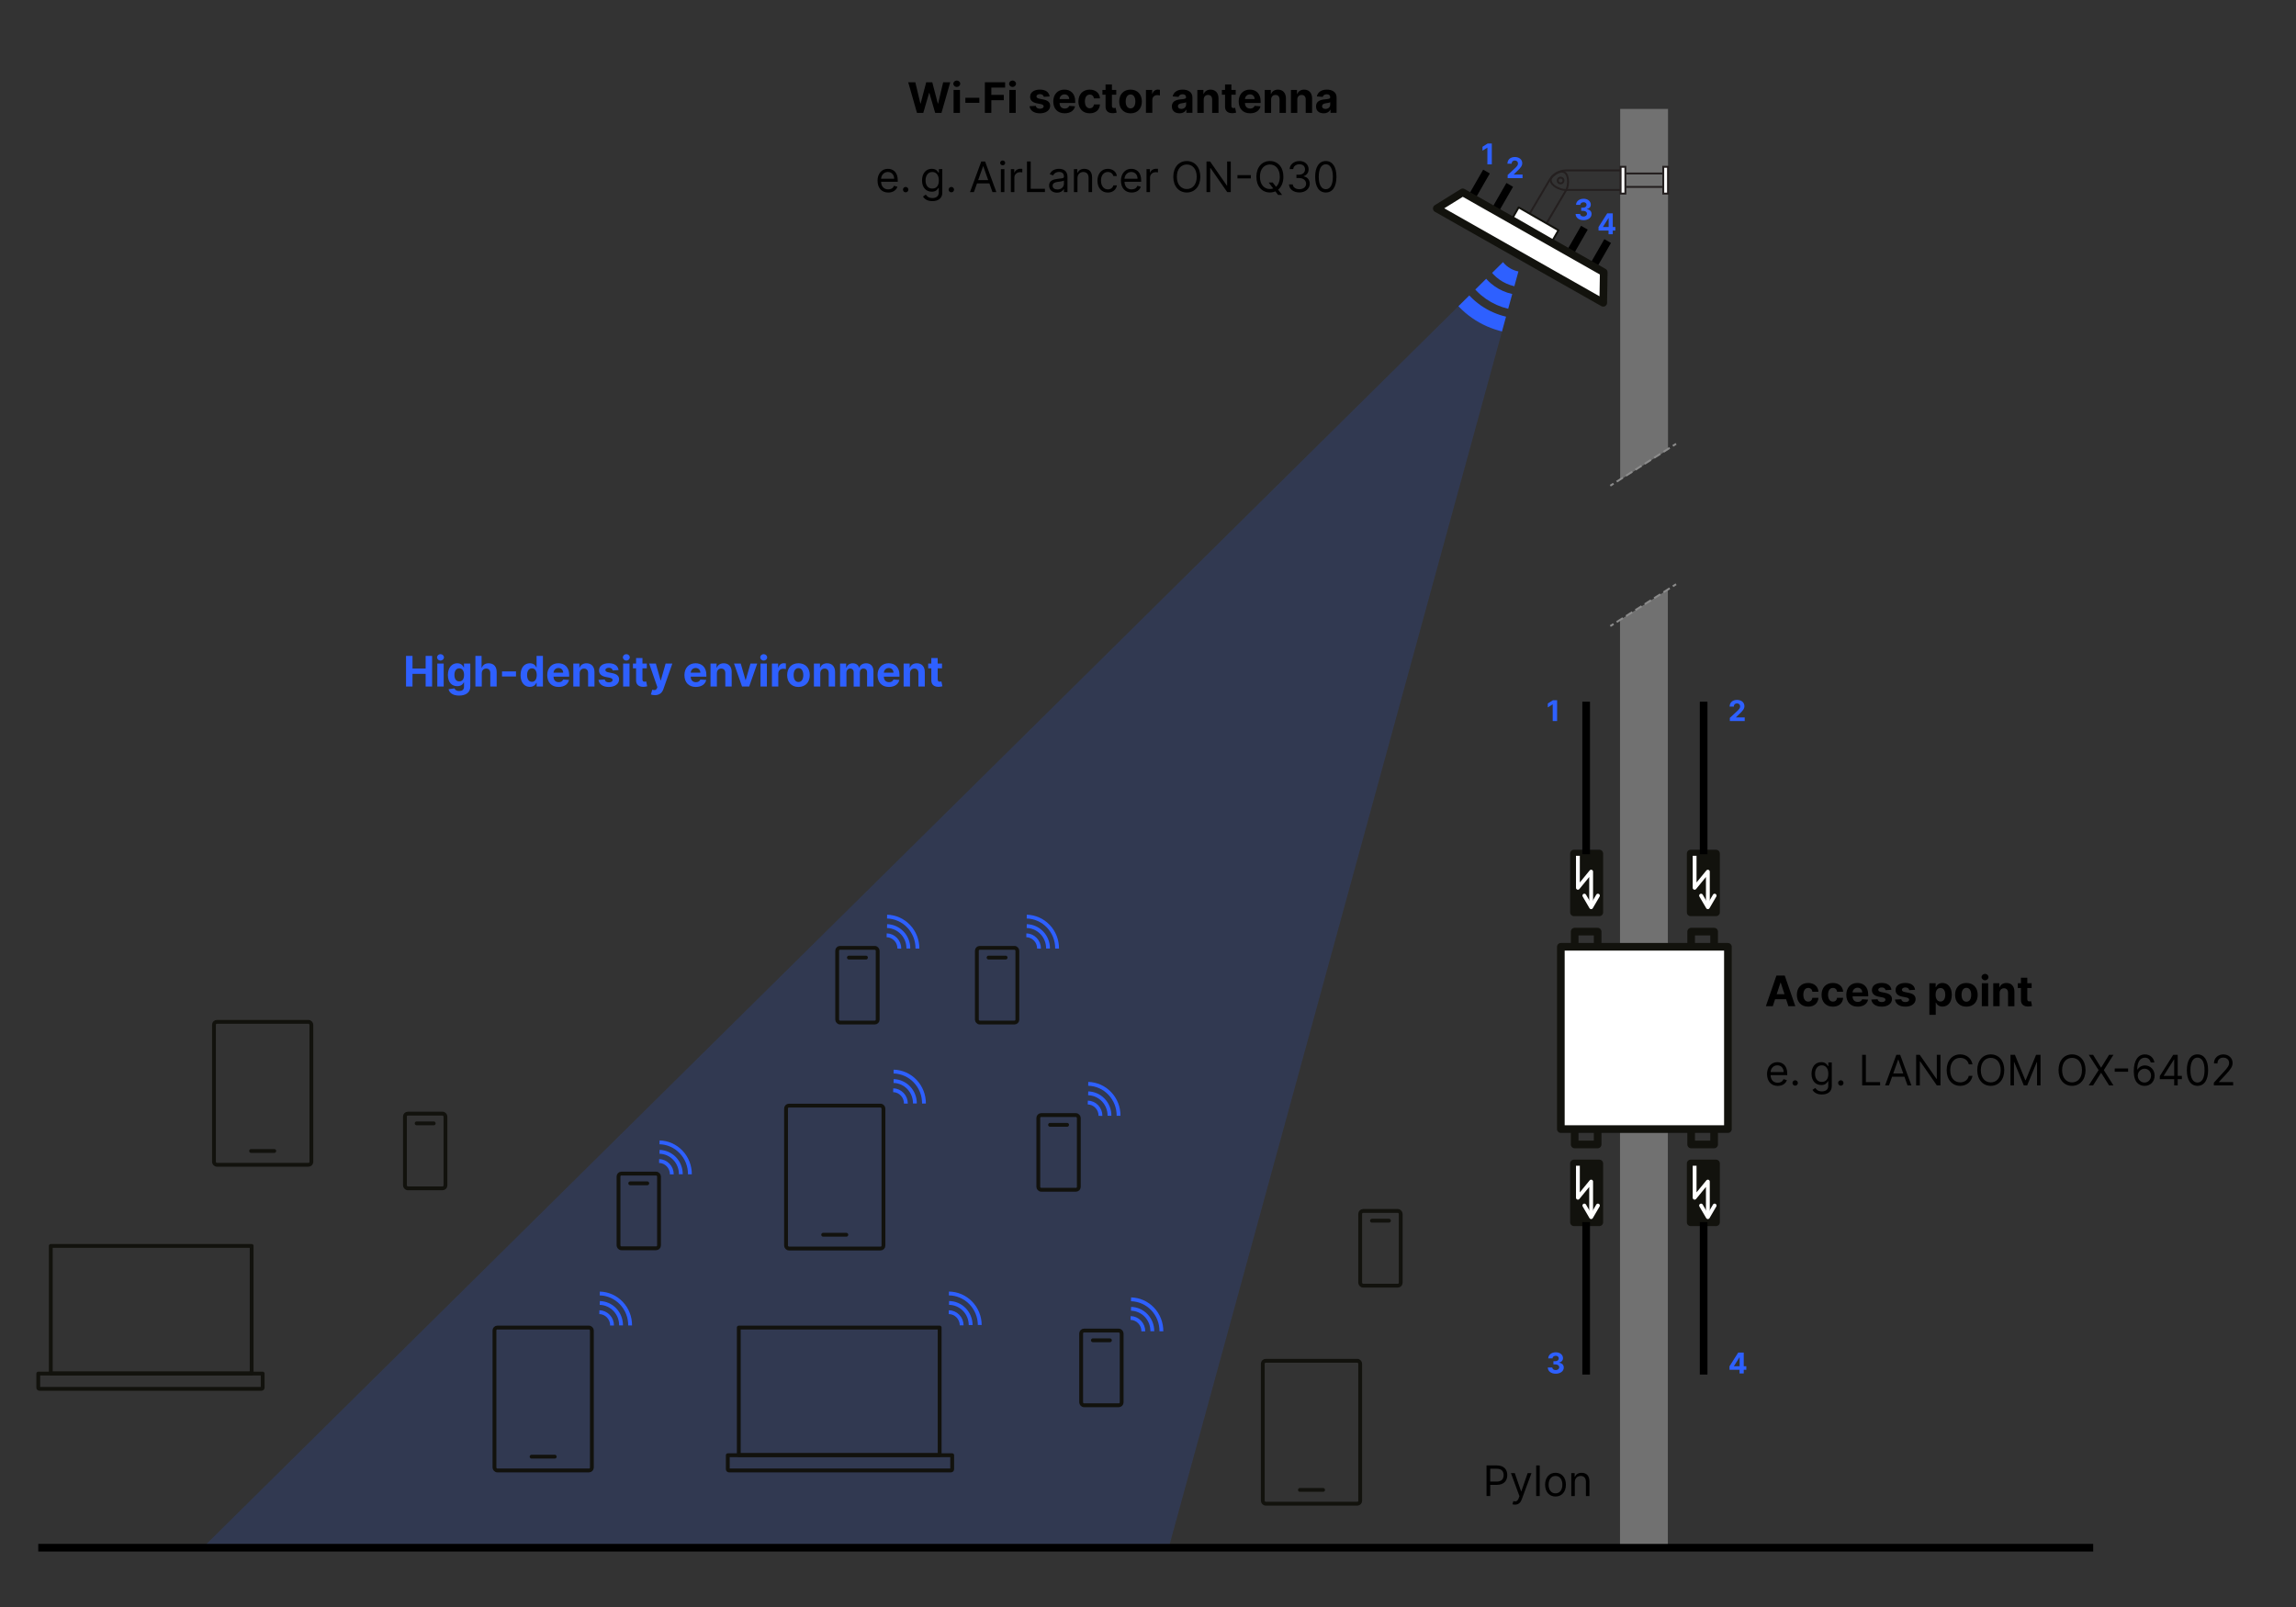 <?xml version="1.0" encoding="UTF-8"?>
<svg xmlns="http://www.w3.org/2000/svg" xmlns:xlink="http://www.w3.org/1999/xlink" width="1200" height="840" viewBox="0 0 1200 840">
  <rect x="0" y="0" width="1200" height="840" fill="#333333" stroke="none"/>
  <defs>
    <style>
      .cls-1 {
        fill: rgba(46, 96, 255, .15);
      }

      .cls-1, .cls-2, .cls-3, .cls-4, .cls-5, .cls-6 {
        stroke-width: 0px;
      }

      .cls-7, .cls-3, .cls-8, .cls-9, .cls-10, .cls-11, .cls-12, .cls-13, .cls-14, .cls-15, .cls-16, .cls-17, .cls-18 {
        fill: none;
      }

      .cls-7, .cls-8, .cls-10, .cls-11, .cls-13, .cls-19, .cls-16, .cls-17, .cls-18, .cls-20 {
        stroke-miterlimit: 10;
      }

      .cls-7, .cls-16 {
        stroke: #8c8c8c;
      }

      .cls-2 {
        fill: #b1b1b1;
        opacity: .5;
      }

      .cls-21 {
        clip-path: url(#clippath);
      }

      .cls-8, .cls-9, .cls-11, .cls-14, .cls-15, .cls-17 {
        stroke-width: 2px;
      }

      .cls-8, .cls-11, .cls-15 {
        stroke: #12120d;
      }

      .cls-9, .cls-12, .cls-22, .cls-23, .cls-14, .cls-15, .cls-24 {
        stroke-linejoin: round;
      }

      .cls-9, .cls-14 {
        stroke: #fff;
      }

      .cls-10, .cls-12, .cls-22, .cls-23, .cls-19 {
        stroke-width: 4px;
      }

      .cls-10, .cls-19 {
        stroke: #000;
      }

      .cls-11, .cls-12, .cls-22, .cls-14, .cls-15, .cls-24 {
        stroke-linecap: round;
      }

      .cls-4 {
        fill: #2e60ff;
      }

      .cls-5 {
        fill: #000;
      }

      .cls-12, .cls-22, .cls-23, .cls-24 {
        stroke: #12120d;
      }

      .cls-13, .cls-20 {
        stroke: #241f1f;
      }

      .cls-22, .cls-20, .cls-24 {
        fill: #fff;
      }

      .cls-6 {
        fill: #2e60ff;
      }

      .cls-23 {
        fill: #12120d;
      }

      .cls-19 {
        fill: #f0f0f0;
      }

      .cls-16 {
        stroke-dasharray: 0 0 3.87 1.93;
      }

      .cls-17, .cls-18 {
        stroke: #2e60ff;
      }

      .cls-18 {
        stroke-width: 8px;
      }
    </style>
    <clipPath id="clippath">
      <path class="cls-3" d="M784.14,176.42l10.96-40-5.7-3.22-29.36,29.03c6.33,3.71,18.72,11.02,24.1,14.19Z"></path>
    </clipPath>
  </defs>
  <g id="High_Density" data-name="High Density">
    <line class="cls-19" x1="20" y1="809" x2="1094" y2="809"></line>
    <polygon class="cls-1" points="107.98 807 762.6 159.71 785.2 172.56 611.38 807 107.98 807"></polygon>
    <g class="cls-21">
      <g>
        <path class="cls-18" d="M790.55,170.21c-10.99-1.43-21.04-7.03-27.86-15.77"></path>
        <path class="cls-18" d="M792.16,158.05c-7.71-1-14.76-4.93-19.55-11.06"></path>
        <path class="cls-18" d="M793.98,146c-4.59-.6-8.79-2.94-11.64-6.59"></path>
      </g>
    </g>
    <polygon class="cls-2" points="846.7 324.06 871.7 308.2 871.7 807 846.7 807 846.7 324.06"></polygon>
    <polygon class="cls-2" points="871.79 235 846.79 250.86 846.79 56.92 871.79 56.92 871.79 235"></polygon>
    <g>
      <line class="cls-7" x1="841.62" y1="253.88" x2="843.31" y2="252.81"></line>
      <line class="cls-16" x1="844.94" y1="251.77" x2="873.5" y2="233.59"></line>
      <line class="cls-7" x1="874.31" y1="233.07" x2="876" y2="232"></line>
    </g>
    <g>
      <line class="cls-7" x1="841.62" y1="327.26" x2="843.31" y2="326.19"></line>
      <line class="cls-16" x1="844.94" y1="325.15" x2="873.5" y2="306.98"></line>
      <line class="cls-7" x1="874.31" y1="306.46" x2="876" y2="305.38"></line>
    </g>
  </g>
  <g id="Icons">
    <g>
      <g>
        <g>
          <g>
            <polyline class="cls-12" points="835 590.22 835 598.22 823 598.22 823 590.22"></polyline>
            <polyline class="cls-12" points="895.88 590.22 895.88 598.22 883.88 598.22 883.88 590.22"></polyline>
          </g>
          <g>
            <polyline class="cls-12" points="835 494.97 835 486.97 823 486.97 823 494.97"></polyline>
            <polyline class="cls-12" points="895.88 494.97 895.88 486.97 883.88 486.97 883.88 494.97"></polyline>
          </g>
          <rect class="cls-22" x="811.8" y="498.89" width="95.28" height="87.32" transform="translate(316.88 1401.99) rotate(-90)"></rect>
        </g>
        <g>
          <rect class="cls-23" x="822.63" y="446.16" width="13.25" height="30.73"></rect>
          <g>
            <polyline class="cls-9" points="824.69 447.33 824.69 464.07 831.61 455.62 831.61 474.14"></polyline>
            <polyline class="cls-14" points="828.06 468.15 831.61 474.22 835.15 468.15"></polyline>
          </g>
        </g>
        <g>
          <rect class="cls-23" x="883.63" y="446.16" width="13.25" height="30.73"></rect>
          <g>
            <polyline class="cls-9" points="885.69 447.33 885.69 464.07 892.61 455.62 892.61 474.14"></polyline>
            <polyline class="cls-14" points="889.06 468.15 892.61 474.22 896.15 468.15"></polyline>
          </g>
        </g>
        <g>
          <rect class="cls-23" x="822.63" y="608.16" width="13.25" height="30.73"></rect>
          <g>
            <polyline class="cls-9" points="824.69 609.33 824.69 626.07 831.61 617.62 831.61 636.14"></polyline>
            <polyline class="cls-14" points="828.06 630.15 831.61 636.22 835.15 630.15"></polyline>
          </g>
        </g>
        <g>
          <rect class="cls-23" x="883.63" y="608.16" width="13.25" height="30.73"></rect>
          <g>
            <polyline class="cls-9" points="885.69 609.33 885.69 626.07 892.61 617.62 892.61 636.14"></polyline>
            <polyline class="cls-14" points="889.06 630.15 892.61 636.22 896.15 630.15"></polyline>
          </g>
        </g>
      </g>
      <line class="cls-10" x1="890.4" y1="366.79" x2="890.4" y2="446.5"></line>
      <line class="cls-10" x1="829" y1="366.79" x2="829" y2="446.5"></line>
      <line class="cls-10" x1="890.4" y1="638.79" x2="890.4" y2="718.5"></line>
      <line class="cls-10" x1="829" y1="638.79" x2="829" y2="718.5"></line>
      <path class="cls-6" d="M813.83,376.91h-2.31v-8.72h-.06l-2.5,1.57v-2.04l2.7-1.71h2.17v10.91Z"></path>
      <path class="cls-6" d="M903.92,714.18l4.55-7.17h2.89v7.14h1.35v1.85h-1.35v1.92h-2.2v-1.92h-5.24v-1.82ZM909.2,709.52h-.08l-2.87,4.54v.08h2.96v-4.63Z"></path>
      <path class="cls-6" d="M904.09,375.25l3.88-3.59c.99-.95,1.52-1.55,1.52-2.42,0-.96-.71-1.56-1.67-1.56s-1.66.64-1.65,1.68h-2.19c0-2.14,1.57-3.51,3.86-3.51s3.88,1.34,3.88,3.23c0,1.24-.6,2.26-2.84,4.31l-1.59,1.56v.07h4.58v1.89h-7.78v-1.66Z"></path>
      <path class="cls-6" d="M808.98,714.83h2.32c.04.8.8,1.33,1.82,1.33s1.8-.6,1.79-1.46c0-.88-.77-1.5-2-1.5h-1.02v-1.69h1.02c1.05,0,1.78-.58,1.77-1.44,0-.82-.62-1.38-1.55-1.38s-1.7.54-1.73,1.37h-2.21c.03-1.88,1.71-3.2,3.95-3.2s3.76,1.35,3.76,3.07c0,1.22-.84,2.09-2.06,2.31v.08c1.6.2,2.47,1.17,2.46,2.53,0,1.86-1.75,3.21-4.2,3.21s-4.1-1.33-4.14-3.23Z"></path>
    </g>
    <g id="Devices">
      <g>
        <rect class="cls-15" x="26.55" y="651.28" width="104.99" height="66.6" transform="translate(158.08 1369.15) rotate(-180)"></rect>
        <path class="cls-15" d="M20.64,718h116.01c.35,0,.64.29.64.64v7.33H20v-7.33c0-.35.29-.64.64-.64Z" transform="translate(157.29 1443.96) rotate(-180)"></path>
      </g>
      <g>
        <g>
          <path class="cls-17" d="M552.49,495.83c.04-4.36-1.61-8.56-4.59-11.68-2.96-3.12-7.01-4.92-11.27-5.03"></path>
          <path class="cls-17" d="M547.75,495.8c.03-3.06-1.13-6-3.22-8.2-2.08-2.19-4.92-3.45-7.91-3.53"></path>
          <path class="cls-17" d="M543.04,495.86c.02-1.82-.67-3.58-1.92-4.88-1.24-1.3-2.93-2.06-4.71-2.1"></path>
        </g>
        <g>
          <rect class="cls-8" x="510.55" y="495.45" width="21.17" height="39.05" rx="1.51" ry="1.51" transform="translate(1042.27 1029.95) rotate(-180)"></rect>
          <line class="cls-11" x1="525.59" y1="500.54" x2="516.68" y2="500.54"></line>
        </g>
      </g>
      <g>
        <g>
          <path class="cls-17" d="M607,695.88c.04-4.36-1.61-8.56-4.59-11.68-2.96-3.12-7.01-4.92-11.27-5.03"></path>
          <path class="cls-17" d="M602.26,695.85c.03-3.06-1.13-6-3.22-8.2-2.08-2.19-4.92-3.45-7.91-3.53"></path>
          <path class="cls-17" d="M597.55,695.91c.02-1.82-.67-3.58-1.92-4.88-1.24-1.3-2.93-2.06-4.71-2.1"></path>
        </g>
        <g>
          <rect class="cls-8" x="565.06" y="695.5" width="21.17" height="39.05" rx="1.51" ry="1.51" transform="translate(1151.29 1430.05) rotate(-180)"></rect>
          <line class="cls-11" x1="580.1" y1="700.59" x2="571.19" y2="700.59"></line>
        </g>
      </g>
      <g>
        <g>
          <path class="cls-17" d="M584.62,583.24c.04-4.36-1.61-8.56-4.59-11.68-2.96-3.12-7.01-4.92-11.27-5.03"></path>
          <path class="cls-17" d="M579.87,583.22c.03-3.06-1.13-6-3.22-8.2-2.08-2.19-4.92-3.45-7.91-3.53"></path>
          <path class="cls-17" d="M575.16,583.28c.02-1.82-.67-3.58-1.92-4.88-1.24-1.3-2.93-2.06-4.71-2.1"></path>
        </g>
        <g>
          <rect class="cls-8" x="542.68" y="582.87" width="21.17" height="39.05" rx="1.51" ry="1.51" transform="translate(1106.52 1204.78) rotate(-180)"></rect>
          <line class="cls-11" x1="557.72" y1="587.96" x2="548.81" y2="587.96"></line>
        </g>
      </g>
      <g>
        <g>
          <path class="cls-17" d="M482.91,576.83c.04-4.36-1.61-8.56-4.59-11.68-2.96-3.12-7.01-4.92-11.27-5.03"></path>
          <path class="cls-17" d="M478.17,576.8c.03-3.06-1.13-6-3.22-8.2-2.08-2.19-4.92-3.45-7.91-3.53"></path>
          <path class="cls-17" d="M473.46,576.86c.02-1.82-.67-3.58-1.92-4.88-1.24-1.3-2.93-2.06-4.71-2.1"></path>
        </g>
        <g>
          <rect class="cls-8" x="410.82" y="577.93" width="50.91" height="74.7" rx="1.51" ry="1.51" transform="translate(872.55 1230.55) rotate(-180)"></rect>
          <line class="cls-11" x1="442.33" y1="645.41" x2="430.22" y2="645.41"></line>
        </g>
      </g>
      <g>
        <g>
          <path class="cls-17" d="M479.49,495.83c.04-4.36-1.61-8.56-4.59-11.68-2.96-3.12-7.01-4.92-11.27-5.03"></path>
          <path class="cls-17" d="M474.75,495.8c.03-3.06-1.13-6-3.22-8.2-2.08-2.19-4.92-3.45-7.91-3.53"></path>
          <path class="cls-17" d="M470.04,495.86c.02-1.82-.67-3.58-1.92-4.88-1.24-1.3-2.93-2.06-4.71-2.1"></path>
        </g>
        <g>
          <rect class="cls-8" x="437.55" y="495.45" width="21.17" height="39.05" rx="1.51" ry="1.51" transform="translate(896.27 1029.95) rotate(-180)"></rect>
          <line class="cls-11" x1="452.59" y1="500.54" x2="443.68" y2="500.54"></line>
        </g>
      </g>
      <g>
        <g>
          <path class="cls-17" d="M329.33,692.83c.04-4.36-1.61-8.56-4.59-11.68-2.96-3.12-7.01-4.92-11.27-5.03"></path>
          <path class="cls-17" d="M324.59,692.8c.03-3.06-1.13-6-3.22-8.2s-4.92-3.45-7.91-3.53"></path>
          <path class="cls-17" d="M319.88,692.86c.02-1.82-.67-3.58-1.92-4.88-1.24-1.3-2.93-2.06-4.71-2.1"></path>
        </g>
        <g>
          <rect class="cls-8" x="258.43" y="693.93" width="50.91" height="74.7" rx="1.51" ry="1.51"></rect>
          <line class="cls-11" x1="277.83" y1="761.41" x2="289.94" y2="761.41"></line>
        </g>
      </g>
      <g>
        <g>
          <rect class="cls-8" x="323.26" y="613.45" width="21.17" height="39.05" rx="1.51" ry="1.51"></rect>
          <line class="cls-11" x1="329.39" y1="618.54" x2="338.3" y2="618.54"></line>
        </g>
        <g>
          <path class="cls-17" d="M360.57,613.83c.04-4.36-1.61-8.56-4.59-11.68-2.96-3.12-7.01-4.92-11.27-5.03"></path>
          <path class="cls-17" d="M355.83,613.8c.03-3.06-1.13-6-3.22-8.2-2.08-2.19-4.92-3.45-7.91-3.53"></path>
          <path class="cls-17" d="M351.12,613.86c.02-1.82-.67-3.58-1.92-4.88-1.24-1.3-2.93-2.06-4.71-2.1"></path>
        </g>
      </g>
      <g>
        <g>
          <rect class="cls-15" x="386.12" y="693.94" width="104.99" height="66.6"></rect>
          <path class="cls-15" d="M380.37,760.66h117.29v7.33c0,.35-.29.64-.64.64h-116.01c-.35,0-.64-.29-.64-.64v-7.33h0Z"></path>
        </g>
        <g>
          <path class="cls-17" d="M512.07,692.58c-.03-4.36-1.74-8.53-4.77-11.61-3.01-3.07-7.09-4.81-11.35-4.86"></path>
          <path class="cls-17" d="M507.32,692.62c-.02-3.06-1.22-5.98-3.34-8.15-2.11-2.15-4.97-3.38-7.96-3.41"></path>
          <path class="cls-17" d="M502.61,692.76c-.01-1.82-.73-3.56-1.99-4.85-1.26-1.28-2.96-2.01-4.74-2.03"></path>
        </g>
      </g>
      <g>
        <rect class="cls-8" x="211.64" y="582.1" width="21.17" height="39.05" rx="1.51" ry="1.51"></rect>
        <line class="cls-11" x1="217.77" y1="587.2" x2="226.68" y2="587.2"></line>
      </g>
      <g>
        <rect class="cls-8" x="710.91" y="632.98" width="21.17" height="39.05" rx="1.51" ry="1.51"></rect>
        <line class="cls-11" x1="717.04" y1="638.07" x2="725.95" y2="638.07"></line>
      </g>
      <g>
        <rect class="cls-8" x="111.83" y="534.14" width="50.91" height="74.7" rx="1.51" ry="1.51" transform="translate(274.57 1142.98) rotate(-180)"></rect>
        <line class="cls-11" x1="143.34" y1="601.63" x2="131.23" y2="601.63"></line>
      </g>
      <g>
        <rect class="cls-8" x="660" y="711.3" width="50.91" height="74.7" rx="1.51" ry="1.51" transform="translate(1370.91 1497.3) rotate(-180)"></rect>
        <line class="cls-11" x1="691.51" y1="778.79" x2="679.4" y2="778.79"></line>
      </g>
    </g>
    <g id="Halterung">
      <g>
        <g>
          <path class="cls-13" d="M846.69,99.29h-28.52c-2.82,0-7.67-2.28-7.67-5.1h0c0-2.82,4.85-5.1,7.67-5.1h28.52"></path>
          <circle class="cls-13" cx="815.64" cy="94.36" r="1.5"></circle>
        </g>
        <path class="cls-13" d="M799.28,112.02l10.27-17.39c1.24-2.53,5.42-5.89,7.95-4.65h0c2.53,1.24,2.45,6.6,1.21,9.13l-10.27,17.39"></path>
      </g>
      <rect class="cls-20" x="869.29" y="87.19" width="2.5" height="14"></rect>
      <rect class="cls-20" x="847" y="87.19" width="2.5" height="14"></rect>
      <g>
        <line class="cls-13" x1="849.81" y1="97.7" x2="868.92" y2="97.7"></line>
        <line class="cls-13" x1="849.81" y1="90.68" x2="868.92" y2="90.68"></line>
      </g>
    </g>
    <g id="AirLancer_ON-Q30" data-name="AirLancer ON-Q30">
      <line class="cls-10" x1="789.06" y1="96.64" x2="781.64" y2="109.53"></line>
      <line class="cls-10" x1="828.09" y1="119.03" x2="820.68" y2="131.93"></line>
      <line class="cls-10" x1="840.24" y1="126" x2="832.87" y2="138.81"></line>
      <line class="cls-10" x1="776.92" y1="89.68" x2="769.4" y2="102.74"></line>
      <path class="cls-6" d="M835.47,118.68l4.55-7.17h2.89v7.14h1.35v1.85h-1.35v1.92h-2.2v-1.92h-5.24v-1.82ZM840.75,114.02h-.08l-2.87,4.54v.08h2.96v-4.63Z"></path>
      <path class="cls-6" d="M823.51,111.85h2.32c.04.8.8,1.33,1.82,1.33s1.8-.6,1.79-1.46c0-.88-.77-1.5-2-1.5h-1.02v-1.69h1.02c1.05,0,1.78-.58,1.77-1.44,0-.82-.62-1.38-1.55-1.38s-1.7.54-1.73,1.37h-2.21c.03-1.88,1.71-3.19,3.95-3.19s3.76,1.35,3.76,3.07c0,1.22-.84,2.09-2.06,2.31v.08c1.6.2,2.47,1.17,2.46,2.53,0,1.86-1.75,3.21-4.2,3.21s-4.1-1.33-4.14-3.23Z"></path>
      <path class="cls-6" d="M787.97,91.47l3.88-3.59c.99-.95,1.52-1.55,1.52-2.42,0-.96-.71-1.56-1.67-1.56s-1.66.64-1.65,1.68h-2.19c0-2.14,1.57-3.51,3.86-3.51s3.88,1.34,3.88,3.23c0,1.24-.6,2.26-2.84,4.31l-1.59,1.56v.07h4.58v1.89h-7.78v-1.66Z"></path>
      <path class="cls-6" d="M779.69,85.91h-2.31v-8.72h-.06l-2.5,1.57v-2.04l2.7-1.71h2.17v10.91Z"></path>
      <polygon class="cls-22" points="838.19 142.33 837.93 158.28 750.93 108.96 764.48 100.55 838.19 142.33"></polygon>
      <rect class="cls-24" x="799.63" y="104.98" width="6" height="24" transform="translate(301.23 754.55) rotate(-60.11)"></rect>
    </g>
  </g>
  <g id="Text_EN" data-name="Text EN">
    <g>
      <path class="cls-5" d="M922.92,525.96l5.52-16h4.36l5.52,16h-3.62l-1.19-3.65h-5.77l-1.19,3.65h-3.62ZM932.66,519.67l-1.97-6.05h-.12l-1.97,6.05h4.06Z"></path>
      <path class="cls-5" d="M939.13,520.01c0-3.68,2.25-6.2,5.89-6.2,3.13,0,5.23,1.82,5.38,4.59h-3.14c-.18-1.2-.96-2-2.18-2-1.55,0-2.56,1.3-2.56,3.56s1.01,3.6,2.56,3.6c1.14,0,1.98-.72,2.18-2h3.14c-.16,2.76-2.16,4.63-5.36,4.63-3.7,0-5.91-2.54-5.91-6.19Z"></path>
      <path class="cls-5" d="M952.04,520.01c0-3.68,2.25-6.2,5.89-6.2,3.13,0,5.23,1.82,5.38,4.59h-3.14c-.18-1.2-.96-2-2.18-2-1.55,0-2.56,1.3-2.56,3.56s1.01,3.6,2.56,3.6c1.14,0,1.98-.72,2.18-2h3.14c-.16,2.76-2.16,4.63-5.36,4.63-3.7,0-5.91-2.54-5.91-6.19Z"></path>
      <path class="cls-5" d="M964.96,520.02c0-3.7,2.29-6.21,5.82-6.21,3.17,0,5.64,2.02,5.64,6.09v.91h-8.17c0,1.8,1.05,2.9,2.72,2.9,1.11,0,1.97-.48,2.3-1.39l3.08.2c-.47,2.23-2.47,3.67-5.44,3.67-3.7,0-5.95-2.38-5.95-6.18ZM973.29,518.75c0-1.43-1.01-2.46-2.45-2.46s-2.52,1.09-2.59,2.46h5.04Z"></path>
      <path class="cls-5" d="M985.52,517.57c-.16-.77-.85-1.41-2.01-1.41-1.03,0-1.84.47-1.84,1.19,0,.58.41.96,1.52,1.2l2.17.44c2.33.48,3.46,1.52,3.47,3.25,0,2.37-2.23,3.95-5.34,3.95s-5.13-1.41-5.45-3.71l3.27-.17c.2.98.99,1.48,2.18,1.48s1.94-.51,1.95-1.22c-.02-.6-.49-.98-1.54-1.2l-2.08-.41c-2.34-.47-3.48-1.63-3.47-3.43,0-2.31,2.02-3.73,5.09-3.73s4.81,1.37,5.11,3.58l-3.05.19Z"></path>
      <path class="cls-5" d="M997.88,517.57c-.16-.77-.85-1.41-2.01-1.41-1.03,0-1.84.47-1.84,1.19,0,.58.41.96,1.52,1.2l2.17.44c2.33.48,3.46,1.52,3.47,3.25,0,2.37-2.23,3.95-5.34,3.95s-5.13-1.41-5.45-3.71l3.27-.17c.2.98.99,1.48,2.18,1.48s1.94-.51,1.95-1.22c-.02-.6-.49-.98-1.54-1.2l-2.08-.41c-2.34-.47-3.48-1.63-3.47-3.43,0-2.31,2.02-3.73,5.09-3.73s4.81,1.37,5.11,3.58l-3.05.19Z"></path>
      <path class="cls-5" d="M1008.39,513.96h3.28v2.02h.15c.45-.98,1.41-2.17,3.41-2.17,2.63,0,4.86,2.05,4.86,6.17s-2.13,6.18-4.87,6.18c-1.94,0-2.95-1.12-3.41-2.12h-.1v6.42h-3.33v-16.5ZM1014.17,523.51c1.63,0,2.52-1.45,2.52-3.55s-.88-3.51-2.52-3.51-2.52,1.37-2.52,3.51.92,3.55,2.52,3.55Z"></path>
      <path class="cls-5" d="M1021.82,520.01c0-3.72,2.27-6.2,5.91-6.2s5.91,2.48,5.91,6.2-2.27,6.19-5.91,6.19-5.91-2.49-5.91-6.19ZM1030.25,519.98c0-2.09-.86-3.64-2.51-3.64s-2.54,1.55-2.54,3.64.86,3.63,2.54,3.63,2.51-1.54,2.51-3.63Z"></path>
      <path class="cls-5" d="M1035.67,510.73c0-.92.81-1.68,1.8-1.68s1.8.76,1.8,1.68-.81,1.69-1.8,1.69-1.8-.76-1.8-1.69ZM1035.79,513.96h3.33v12h-3.33v-12Z"></path>
      <path class="cls-5" d="M1045.1,525.96h-3.33v-12h3.17v2.12h.14c.54-1.4,1.83-2.27,3.61-2.27,2.5,0,4.14,1.72,4.14,4.52v7.64h-3.33v-7.05c0-1.47-.8-2.34-2.13-2.34s-2.27.91-2.27,2.45v6.94Z"></path>
      <path class="cls-5" d="M1061.83,516.46h-2.26v5.81c0,.92.46,1.17,1.12,1.17.31,0,.66-.08.83-.11l.52,2.48c-.34.11-.95.28-1.8.31-2.41.1-4.02-1.06-4-3.41v-6.25h-1.64v-2.5h1.64v-2.88h3.33v2.88h2.26v2.5Z"></path>
      <path class="cls-5" d="M923.53,561.46c0-3.69,2.16-6.25,5.41-6.25,2.5,0,5.16,1.53,5.16,6v.78h-8.71c.09,2.57,1.58,3.97,3.74,3.97,1.45,0,2.53-.62,3-1.88l1.78.5c-.56,1.81-2.34,3.03-4.78,3.03-3.47,0-5.59-2.47-5.59-6.16ZM932.21,560.39c0-2.03-1.28-3.53-3.28-3.53-2.11,0-3.43,1.66-3.55,3.53h6.84Z"></path>
      <path class="cls-5" d="M936.83,566.08c0-.77.63-1.41,1.41-1.41s1.41.63,1.41,1.41-.63,1.41-1.41,1.41-1.41-.63-1.41-1.41Z"></path>
      <path class="cls-5" d="M947.29,569.71l1.47-1.03c.49.66,1.26,1.81,3.44,1.81,1.94,0,3.34-.91,3.34-2.91v-2.44h-.16c-.41.66-1.16,2.03-3.5,2.03-2.91,0-5.09-2.12-5.09-5.88s2.09-6.09,5.12-6.09c2.34,0,3.09,1.44,3.5,2.06h.19v-1.91h1.78v12.34c0,3.09-2.31,4.41-5.19,4.41-2.68,0-4.16-1.15-4.91-2.41ZM955.57,561.27c0-2.59-1.19-4.41-3.44-4.41s-3.5,1.97-3.5,4.41,1.19,4.25,3.5,4.25,3.44-1.59,3.44-4.25Z"></path>
      <path class="cls-5" d="M960.69,566.08c0-.77.63-1.41,1.41-1.41s1.41.63,1.41,1.41-.63,1.41-1.41,1.41-1.41-.63-1.41-1.41Z"></path>
      <path class="cls-5" d="M973.25,551.36h1.94v14.28h7.44v1.72h-9.38v-16Z"></path>
      <path class="cls-5" d="M985.24,567.36l5.88-16h2l5.88,16h-2.03l-1.61-4.53h-6.47l-1.61,4.53h-2.03ZM994.74,561.11l-2.56-7.22h-.12l-2.56,7.22h5.25Z"></path>
      <path class="cls-5" d="M1014.17,567.36h-1.88l-8.72-12.56h-.16v12.56h-1.94v-16h1.88l8.75,12.59h.16v-12.59h1.91v16Z"></path>
      <path class="cls-5" d="M1028.98,556.36c-.47-2.22-2.38-3.41-4.5-3.41-2.91,0-5.19,2.25-5.19,6.41s2.28,6.41,5.19,6.41c2.12,0,4.03-1.19,4.5-3.41h1.94c-.59,3.28-3.22,5.22-6.44,5.22-4.09,0-7.06-3.16-7.06-8.22s2.97-8.22,7.06-8.22c3.22,0,5.84,1.94,6.44,5.22h-1.94Z"></path>
      <path class="cls-5" d="M1040.47,567.58c-4.09,0-7.06-3.16-7.06-8.22s2.97-8.22,7.06-8.22,7.06,3.16,7.06,8.22-2.97,8.22-7.06,8.22ZM1040.47,552.96c-2.91,0-5.19,2.25-5.19,6.41s2.28,6.41,5.19,6.41,5.19-2.25,5.19-6.41-2.28-6.41-5.19-6.41Z"></path>
      <path class="cls-5" d="M1053.09,551.36l5.44,13.28h.19l5.44-13.28h2.31v16h-1.81v-12.16h-.16l-5,12.16h-1.75l-5-12.16h-.16v12.16h-1.81v-16h2.31Z"></path>
      <path class="cls-5" d="M1082.95,567.58c-4.09,0-7.06-3.16-7.06-8.22s2.97-8.22,7.06-8.22,7.06,3.16,7.06,8.22-2.97,8.22-7.06,8.22ZM1082.95,552.96c-2.91,0-5.19,2.25-5.19,6.41s2.28,6.41,5.19,6.41,5.19-2.25,5.19-6.41-2.28-6.41-5.19-6.41Z"></path>
      <path class="cls-5" d="M1098.07,558.02h.12l4.12-6.66h2.28l-5.03,8,5.03,8h-2.28l-4.12-6.53h-.12l-4.12,6.53h-2.28l5.16-8-5.16-8h2.28l4.12,6.66Z"></path>
      <path class="cls-5" d="M1112.25,560.22h-7v-1.72h7v1.72Z"></path>
      <path class="cls-5" d="M1115.21,559.99c0-5.66,2.21-8.84,5.81-8.84,2.69,0,4.58,1.73,4.97,4.22h-1.91c-.36-1.44-1.38-2.5-3.06-2.5-2.48,0-3.99,2.26-4,6.16h.12c.88-1.32,2.29-2.12,3.94-2.12,2.74,0,5.03,2.22,5.03,5.31s-2.11,5.41-5.34,5.38c-2.62-.03-5.56-1.68-5.56-7.59ZM1124.25,562.21c0-1.98-1.45-3.59-3.41-3.59s-3.52,1.71-3.53,3.62,1.46,3.62,3.47,3.62,3.47-1.62,3.47-3.66Z"></path>
      <path class="cls-5" d="M1128.8,562.49l7.03-11.12h2.34v11h2.19v1.72h-2.19v3.28h-1.84v-3.28h-7.53v-1.59ZM1136.33,553.83h-.12l-5.31,8.41v.12h5.44v-8.53Z"></path>
      <path class="cls-5" d="M1142.95,559.36c0-5.19,2.06-8.22,5.56-8.22s5.56,3.03,5.56,8.22-2.03,8.22-5.56,8.22-5.56-2.99-5.56-8.22ZM1152.2,559.36c0-4.16-1.38-6.53-3.69-6.53s-3.69,2.38-3.69,6.53,1.36,6.5,3.69,6.5,3.69-2.34,3.69-6.5Z"></path>
      <path class="cls-5" d="M1157.04,565.96l5.28-5.78c1.85-2.02,2.72-3.12,2.72-4.59,0-1.69-1.33-2.75-3.06-2.75-1.85,0-3.03,1.21-3.03,3.03h-1.84c0-2.81,2.13-4.72,4.94-4.72s4.81,1.97,4.81,4.44c0,1.77-.81,3.15-3.56,6.09l-3.59,3.84v.12h7.44v1.72h-10.09v-1.41Z"></path>
    </g>
    <g>
      <path class="cls-5" d="M776.93,766h5.41c3.76,0,5.44,2.23,5.44,5.06s-1.68,5.09-5.41,5.09h-3.5v5.84h-1.94v-16ZM782.3,774.44c2.57,0,3.56-1.45,3.56-3.38s-.99-3.34-3.59-3.34h-3.41v6.72h3.44Z"></path>
      <path class="cls-5" d="M790.48,786.28l.47-1.62c1.34.34,2.17.17,2.84-1.66l.34-.94-4.44-12.06h2l3.31,9.56h.12l3.31-9.56h2l-5.09,13.75c-.7,1.87-1.87,2.75-3.53,2.75-.62,0-1.16-.12-1.34-.22Z"></path>
      <path class="cls-5" d="M804.73,782h-1.84v-16h1.84v16Z"></path>
      <path class="cls-5" d="M807.54,776.06c0-3.75,2.19-6.22,5.44-6.22s5.44,2.47,5.44,6.22-2.19,6.19-5.44,6.19-5.44-2.47-5.44-6.19ZM816.57,776.06c0-2.41-1.12-4.56-3.59-4.56s-3.59,2.16-3.59,4.56,1.12,4.53,3.59,4.53,3.59-2.12,3.59-4.53Z"></path>
      <path class="cls-5" d="M823.06,782h-1.84v-12h1.78v1.88h.16c.56-1.22,1.69-2.03,3.5-2.03,2.43,0,4.06,1.47,4.06,4.53v7.62h-1.84v-7.5c0-1.88-1.04-3-2.75-3s-3.06,1.19-3.06,3.28v7.22Z"></path>
    </g>
    <g>
      <path class="cls-4" d="M212.21,342.85h3.38v6.6h6.87v-6.6h3.38v16h-3.38v-6.61h-6.87v6.61h-3.38v-16Z"></path>
      <path class="cls-4" d="M228.43,343.61c0-.92.81-1.68,1.8-1.68s1.8.76,1.8,1.68-.81,1.69-1.8,1.69-1.8-.76-1.8-1.69ZM228.56,346.85h3.33v12h-3.33v-12Z"></path>
      <path class="cls-4" d="M234.46,360.25l3.08-.41c.27.73,1.02,1.37,2.48,1.37s2.5-.64,2.5-2.29v-2.2h-.14c-.44.99-1.51,1.95-3.42,1.95-2.7,0-4.87-1.86-4.87-5.85s2.23-6.13,4.86-6.13c2.01,0,2.98,1.2,3.43,2.17h.12v-2.02h3.3v12.12c0,3.07-2.44,4.63-5.87,4.63-3.23,0-5.09-1.45-5.48-3.34ZM242.54,352.81c0-2.1-.91-3.47-2.52-3.47s-2.52,1.43-2.52,3.47.89,3.37,2.52,3.37,2.52-1.25,2.52-3.37Z"></path>
      <path class="cls-4" d="M251.8,358.85h-3.33v-16h3.23v6.12h.14c.55-1.41,1.77-2.27,3.59-2.27,2.5,0,4.16,1.7,4.15,4.52v7.64h-3.33v-7.05c0-1.48-.79-2.34-2.14-2.34s-2.3.91-2.31,2.45v6.94Z"></path>
      <path class="cls-4" d="M269.68,353.6h-7.3v-2.64h7.3v2.64Z"></path>
      <path class="cls-4" d="M272.07,352.86c0-4.12,2.23-6.17,4.86-6.17,2.01,0,2.97,1.2,3.41,2.17h.1v-6.02h3.32v16h-3.28v-1.92h-.14c-.46,1-1.47,2.12-3.41,2.12-2.73,0-4.87-2.16-4.87-6.18ZM280.52,352.85c0-2.14-.91-3.51-2.52-3.51s-2.52,1.43-2.52,3.51.89,3.55,2.52,3.55,2.52-1.41,2.52-3.55Z"></path>
      <path class="cls-4" d="M286.01,352.9c0-3.7,2.29-6.21,5.82-6.21,3.17,0,5.64,2.02,5.64,6.09v.91h-8.17c0,1.8,1.05,2.9,2.72,2.9,1.11,0,1.97-.48,2.3-1.39l3.08.2c-.47,2.23-2.47,3.67-5.44,3.67-3.7,0-5.95-2.38-5.95-6.18ZM294.34,351.63c0-1.43-1.01-2.46-2.45-2.46s-2.52,1.09-2.59,2.46h5.04Z"></path>
      <path class="cls-4" d="M302.97,358.85h-3.33v-12h3.17v2.12h.14c.54-1.4,1.83-2.27,3.61-2.27,2.5,0,4.14,1.72,4.14,4.52v7.64h-3.33v-7.05c0-1.47-.8-2.34-2.13-2.34s-2.27.91-2.27,2.45v6.94Z"></path>
      <path class="cls-4" d="M320.26,350.46c-.16-.77-.85-1.41-2.01-1.41-1.03,0-1.84.47-1.84,1.19,0,.58.41.96,1.52,1.2l2.17.44c2.33.48,3.46,1.52,3.47,3.25,0,2.37-2.23,3.95-5.34,3.95s-5.13-1.41-5.45-3.71l3.27-.17c.2.98.99,1.48,2.18,1.48s1.94-.51,1.95-1.22c-.02-.6-.49-.98-1.54-1.2l-2.08-.41c-2.34-.47-3.48-1.63-3.47-3.43,0-2.31,2.02-3.73,5.09-3.73s4.81,1.37,5.11,3.58l-3.05.19Z"></path>
      <path class="cls-4" d="M325.55,343.61c0-.92.81-1.68,1.8-1.68s1.8.76,1.8,1.68-.81,1.69-1.8,1.69-1.8-.76-1.8-1.69ZM325.68,346.85h3.33v12h-3.33v-12Z"></path>
      <path class="cls-4" d="M338.04,349.35h-2.26v5.81c0,.92.46,1.17,1.12,1.17.31,0,.66-.08.83-.11l.52,2.48c-.34.11-.95.28-1.8.31-2.41.1-4.02-1.06-4-3.41v-6.25h-1.64v-2.5h1.64v-2.88h3.33v2.88h2.26v2.5Z"></path>
      <path class="cls-4" d="M340.17,363l.75-2.48c1.17.36,2.01.3,2.45-.82l.2-.51-4.3-12.34h3.5l2.48,8.81h.12l2.51-8.81h3.52l-4.66,13.3c-.68,1.94-1.99,3.2-4.47,3.2-.84,0-1.62-.14-2.09-.34Z"></path>
      <path class="cls-4" d="M357.72,352.9c0-3.7,2.29-6.21,5.82-6.21,3.17,0,5.64,2.02,5.64,6.09v.91h-8.17c0,1.8,1.05,2.9,2.72,2.9,1.11,0,1.97-.48,2.3-1.39l3.08.2c-.47,2.23-2.47,3.67-5.44,3.67-3.7,0-5.95-2.38-5.95-6.18ZM366.04,351.63c0-1.43-1.01-2.46-2.45-2.46s-2.52,1.09-2.59,2.46h5.04Z"></path>
      <path class="cls-4" d="M374.68,358.85h-3.33v-12h3.17v2.12h.14c.54-1.4,1.83-2.27,3.61-2.27,2.5,0,4.14,1.72,4.14,4.52v7.64h-3.33v-7.05c0-1.47-.8-2.34-2.13-2.34s-2.27.91-2.27,2.45v6.94Z"></path>
      <path class="cls-4" d="M391.58,358.85h-3.75l-4.2-12h3.52l2.49,8.59h.12l2.48-8.59h3.52l-4.2,12Z"></path>
      <path class="cls-4" d="M397.35,343.61c0-.92.81-1.68,1.8-1.68s1.8.76,1.8,1.68-.81,1.69-1.8,1.69-1.8-.76-1.8-1.69ZM397.48,346.85h3.33v12h-3.33v-12Z"></path>
      <path class="cls-4" d="M403.46,346.85h3.23v2.09h.12c.44-1.48,1.54-2.27,2.88-2.27.34,0,.75.05,1.05.12v2.95c-.31-.1-.95-.18-1.41-.18-1.47,0-2.55,1.02-2.55,2.49v6.79h-3.33v-12Z"></path>
      <path class="cls-4" d="M411.41,352.89c0-3.72,2.27-6.2,5.91-6.2s5.91,2.48,5.91,6.2-2.27,6.19-5.91,6.19-5.91-2.49-5.91-6.19ZM419.84,352.87c0-2.09-.86-3.64-2.51-3.64s-2.54,1.55-2.54,3.64.86,3.63,2.54,3.63,2.51-1.54,2.51-3.63Z"></path>
      <path class="cls-4" d="M428.72,358.85h-3.33v-12h3.17v2.12h.14c.54-1.4,1.83-2.27,3.61-2.27,2.5,0,4.14,1.72,4.14,4.52v7.64h-3.33v-7.05c0-1.47-.8-2.34-2.13-2.34s-2.27.91-2.27,2.45v6.94Z"></path>
      <path class="cls-4" d="M439.07,346.85h3.17v2.12h.14c.5-1.41,1.73-2.27,3.34-2.27s2.88.88,3.26,2.27h.12c.49-1.38,1.86-2.27,3.62-2.27,2.23,0,3.78,1.48,3.78,4.09v8.07h-3.32v-7.41c0-1.34-.8-2-1.86-2-1.21,0-1.92.84-1.92,2.09v7.33h-3.23v-7.48c0-1.18-.73-1.93-1.83-1.93s-1.95.88-1.95,2.21v7.2h-3.33v-12Z"></path>
      <path class="cls-4" d="M458.65,352.9c0-3.7,2.29-6.21,5.82-6.21,3.17,0,5.64,2.02,5.64,6.09v.91h-8.17c0,1.8,1.05,2.9,2.72,2.9,1.11,0,1.97-.48,2.3-1.39l3.08.2c-.47,2.23-2.47,3.67-5.44,3.67-3.7,0-5.95-2.38-5.95-6.18ZM466.98,351.63c0-1.43-1.01-2.46-2.45-2.46s-2.52,1.09-2.59,2.46h5.04Z"></path>
      <path class="cls-4" d="M475.61,358.85h-3.33v-12h3.17v2.12h.14c.54-1.4,1.83-2.27,3.61-2.27,2.5,0,4.14,1.72,4.14,4.52v7.64h-3.33v-7.05c0-1.47-.8-2.34-2.13-2.34s-2.27.91-2.27,2.45v6.94Z"></path>
      <path class="cls-4" d="M492.34,349.35h-2.26v5.81c0,.92.46,1.17,1.12,1.17.31,0,.66-.08.83-.11l.52,2.48c-.34.11-.95.28-1.8.31-2.41.1-4.02-1.06-4-3.41v-6.25h-1.64v-2.5h1.64v-2.88h3.33v2.88h2.26v2.5Z"></path>
    </g>
    <g>
      <path class="cls-5" d="M474.69,43h3.7l2.65,11.12h.13l2.92-11.12h3.16l2.91,11.14h.14l2.65-11.14h3.7l-4.58,16h-3.3l-3.05-10.46h-.12l-3.04,10.46h-3.3l-4.58-16Z"></path>
      <path class="cls-5" d="M498.26,43.77c0-.92.81-1.68,1.8-1.68s1.8.76,1.8,1.68-.81,1.69-1.8,1.69-1.8-.76-1.8-1.69ZM498.39,47h3.33v12h-3.33v-12Z"></path>
      <path class="cls-5" d="M511.85,53.75h-7.3v-2.64h7.3v2.64Z"></path>
      <path class="cls-5" d="M514.74,43h10.59v2.79h-7.21v3.81h6.51v2.79h-6.51v6.61h-3.38v-16Z"></path>
      <path class="cls-5" d="M527.41,43.77c0-.92.81-1.68,1.8-1.68s1.8.76,1.8,1.68-.81,1.69-1.8,1.69-1.8-.76-1.8-1.69ZM527.54,47h3.33v12h-3.33v-12Z"></path>
      <path class="cls-5" d="M545.56,50.61c-.16-.77-.85-1.41-2.01-1.41-1.03,0-1.84.47-1.84,1.19,0,.58.41.96,1.52,1.2l2.17.44c2.33.48,3.46,1.52,3.47,3.25,0,2.37-2.23,3.95-5.34,3.95s-5.13-1.41-5.45-3.71l3.27-.17c.2.98.99,1.48,2.18,1.48s1.94-.51,1.95-1.22c-.02-.6-.49-.98-1.54-1.2l-2.08-.41c-2.34-.47-3.48-1.63-3.47-3.43,0-2.31,2.02-3.73,5.09-3.73s4.81,1.37,5.11,3.58l-3.05.19Z"></path>
      <path class="cls-5" d="M550.49,53.05c0-3.7,2.29-6.21,5.82-6.21,3.17,0,5.64,2.02,5.64,6.09v.91h-8.17c0,1.8,1.05,2.9,2.72,2.9,1.11,0,1.97-.48,2.3-1.39l3.08.2c-.47,2.23-2.47,3.67-5.44,3.67-3.7,0-5.95-2.38-5.95-6.18ZM558.82,51.79c0-1.43-1.01-2.46-2.45-2.46s-2.52,1.09-2.59,2.46h5.04Z"></path>
      <path class="cls-5" d="M563.63,53.05c0-3.68,2.25-6.2,5.89-6.2,3.13,0,5.23,1.82,5.38,4.59h-3.14c-.18-1.2-.96-2-2.18-2-1.55,0-2.56,1.3-2.56,3.56s1.01,3.6,2.56,3.6c1.14,0,1.98-.72,2.18-2h3.14c-.16,2.76-2.16,4.63-5.36,4.63-3.7,0-5.91-2.54-5.91-6.19Z"></path>
      <path class="cls-5" d="M583.41,49.5h-2.26v5.81c0,.92.46,1.17,1.12,1.17.31,0,.66-.08.83-.11l.52,2.48c-.34.11-.95.28-1.8.31-2.41.1-4.02-1.06-4-3.41v-6.25h-1.64v-2.5h1.64v-2.88h3.33v2.88h2.26v2.5Z"></path>
      <path class="cls-5" d="M584.96,53.05c0-3.72,2.27-6.2,5.91-6.2s5.91,2.48,5.91,6.2-2.27,6.19-5.91,6.19-5.91-2.49-5.91-6.19ZM593.39,53.02c0-2.09-.86-3.64-2.51-3.64s-2.54,1.55-2.54,3.64.86,3.63,2.54,3.63,2.51-1.54,2.51-3.63Z"></path>
      <path class="cls-5" d="M598.94,47h3.23v2.09h.12c.44-1.48,1.54-2.27,2.88-2.27.34,0,.75.05,1.05.12v2.95c-.31-.1-.95-.18-1.41-.18-1.47,0-2.55,1.02-2.55,2.49v6.79h-3.33v-12Z"></path>
      <path class="cls-5" d="M612.47,55.65c0-2.68,2.13-3.48,4.51-3.7,2.09-.2,2.91-.3,2.91-1.08v-.05c0-.98-.65-1.55-1.78-1.55-1.2,0-1.91.59-2.13,1.38l-3.08-.25c.46-2.19,2.35-3.56,5.23-3.56,2.67,0,5.09,1.2,5.09,4.06v8.09h-3.16v-1.66h-.09c-.59,1.12-1.73,1.89-3.51,1.89-2.29,0-3.98-1.2-3.98-3.58ZM619.91,54.71v-1.27c-.4.27-1.59.44-2.31.54-1.17.16-1.95.62-1.95,1.56s.73,1.39,1.76,1.39c1.46,0,2.5-.96,2.5-2.22Z"></path>
      <path class="cls-5" d="M629.12,59h-3.33v-12h3.17v2.12h.14c.54-1.4,1.83-2.27,3.61-2.27,2.5,0,4.14,1.72,4.14,4.52v7.64h-3.33v-7.05c0-1.47-.8-2.34-2.13-2.34s-2.27.91-2.27,2.45v6.94Z"></path>
      <path class="cls-5" d="M645.85,49.5h-2.26v5.81c0,.92.46,1.17,1.12,1.17.31,0,.66-.08.83-.11l.52,2.48c-.34.11-.95.28-1.8.31-2.41.1-4.02-1.06-4-3.41v-6.25h-1.64v-2.5h1.64v-2.88h3.33v2.88h2.26v2.5Z"></path>
      <path class="cls-5" d="M647.4,53.05c0-3.7,2.29-6.21,5.82-6.21,3.17,0,5.64,2.02,5.64,6.09v.91h-8.17c0,1.8,1.05,2.9,2.72,2.9,1.11,0,1.97-.48,2.3-1.39l3.08.2c-.47,2.23-2.47,3.67-5.44,3.67-3.7,0-5.95-2.38-5.95-6.18ZM655.73,51.79c0-1.43-1.01-2.46-2.45-2.46s-2.52,1.09-2.59,2.46h5.04Z"></path>
      <path class="cls-5" d="M664.35,59h-3.33v-12h3.17v2.12h.14c.54-1.4,1.83-2.27,3.61-2.27,2.5,0,4.14,1.72,4.14,4.52v7.64h-3.33v-7.05c0-1.47-.8-2.34-2.13-2.34s-2.27.91-2.27,2.45v6.94Z"></path>
      <path class="cls-5" d="M678.03,59h-3.33v-12h3.17v2.12h.14c.54-1.4,1.83-2.27,3.61-2.27,2.5,0,4.14,1.72,4.14,4.52v7.64h-3.33v-7.05c0-1.47-.8-2.34-2.13-2.34s-2.27.91-2.27,2.45v6.94Z"></path>
      <path class="cls-5" d="M687.81,55.65c0-2.68,2.13-3.48,4.51-3.7,2.09-.2,2.91-.3,2.91-1.08v-.05c0-.98-.65-1.55-1.78-1.55-1.2,0-1.91.59-2.13,1.38l-3.08-.25c.46-2.19,2.35-3.56,5.23-3.56,2.67,0,5.09,1.2,5.09,4.06v8.09h-3.16v-1.66h-.09c-.59,1.12-1.73,1.89-3.51,1.89-2.29,0-3.98-1.2-3.98-3.58ZM695.25,54.71v-1.27c-.4.27-1.59.44-2.31.54-1.17.16-1.95.62-1.95,1.56s.73,1.39,1.76,1.39c1.46,0,2.5-.96,2.5-2.22Z"></path>
      <path class="cls-5" d="M458.64,94.49c0-3.69,2.16-6.25,5.41-6.25,2.5,0,5.16,1.53,5.16,6v.78h-8.71c.09,2.57,1.58,3.97,3.74,3.97,1.45,0,2.53-.62,3-1.88l1.78.5c-.56,1.81-2.34,3.03-4.78,3.03-3.47,0-5.59-2.47-5.59-6.16ZM467.33,93.43c0-2.03-1.28-3.53-3.28-3.53-2.11,0-3.43,1.66-3.55,3.53h6.84Z"></path>
      <path class="cls-5" d="M471.94,99.12c0-.77.63-1.41,1.41-1.41s1.41.63,1.41,1.41-.63,1.41-1.41,1.41-1.41-.63-1.41-1.41Z"></path>
      <path class="cls-5" d="M482.4,102.74l1.47-1.03c.49.66,1.26,1.81,3.44,1.81,1.94,0,3.34-.91,3.34-2.91v-2.44h-.16c-.41.66-1.16,2.03-3.5,2.03-2.91,0-5.09-2.12-5.09-5.88s2.09-6.09,5.12-6.09c2.34,0,3.09,1.44,3.5,2.06h.19v-1.91h1.78v12.34c0,3.09-2.31,4.41-5.19,4.41-2.68,0-4.16-1.15-4.91-2.41ZM490.68,94.31c0-2.59-1.19-4.41-3.44-4.41s-3.5,1.97-3.5,4.41,1.19,4.25,3.5,4.25,3.44-1.59,3.44-4.25Z"></path>
      <path class="cls-5" d="M495.8,99.12c0-.77.63-1.41,1.41-1.41s1.41.63,1.41,1.41-.63,1.41-1.41,1.41-1.41-.63-1.41-1.41Z"></path>
      <path class="cls-5" d="M506.98,100.4l5.88-16h2l5.88,16h-2.03l-1.61-4.53h-6.47l-1.61,4.53h-2.03ZM516.48,94.15l-2.56-7.22h-.12l-2.56,7.22h5.25Z"></path>
      <path class="cls-5" d="M522.73,85.15c0-.69.59-1.25,1.31-1.25s1.31.56,1.31,1.25-.59,1.25-1.31,1.25-1.31-.56-1.31-1.25ZM523.1,88.4h1.84v12h-1.84v-12Z"></path>
      <path class="cls-5" d="M528.32,88.4h1.78v1.81h.12c.44-1.19,1.69-2,3.12-2,.27,0,.76.02.97.03v1.88c-.12-.03-.63-.12-1.12-.12-1.75,0-3.03,1.19-3.03,2.81v7.59h-1.84v-12Z"></path>
      <path class="cls-5" d="M536.75,84.4h1.94v14.28h7.44v1.72h-9.38v-16Z"></path>
      <path class="cls-5" d="M548.31,96.99c0-2.75,2.43-3.24,4.66-3.53,2.19-.28,3.09-.2,3.09-1.09v-.06c0-1.54-.84-2.44-2.53-2.44s-2.72.94-3.12,1.81l-1.75-.62c.94-2.19,3-2.81,4.81-2.81,1.53,0,4.44.44,4.44,4.25v7.91h-1.84v-1.62h-.09c-.38.78-1.47,1.91-3.56,1.91-2.28,0-4.09-1.34-4.09-3.69ZM556.06,96.06v-1.69c-.31.38-2.41.59-3.19.69-1.44.19-2.72.62-2.72,2.03,0,1.28,1.06,1.94,2.53,1.94,2.19,0,3.38-1.47,3.38-2.97Z"></path>
      <path class="cls-5" d="M563.12,100.4h-1.84v-12h1.78v1.88h.16c.56-1.22,1.69-2.03,3.5-2.03,2.43,0,4.06,1.47,4.06,4.53v7.62h-1.84v-7.5c0-1.88-1.04-3-2.75-3s-3.06,1.19-3.06,3.28v7.22Z"></path>
      <path class="cls-5" d="M573.58,94.46c0-3.66,2.16-6.22,5.41-6.22,2.53,0,4.44,1.5,4.75,3.75h-1.84c-.28-1.09-1.25-2.09-2.88-2.09-2.16,0-3.59,1.78-3.59,4.5s1.41,4.59,3.59,4.59c1.44,0,2.53-.78,2.88-2.09h1.84c-.31,2.12-2.06,3.75-4.72,3.75-3.38,0-5.44-2.59-5.44-6.19Z"></path>
      <path class="cls-5" d="M585.85,94.49c0-3.69,2.16-6.25,5.41-6.25,2.5,0,5.16,1.53,5.16,6v.78h-8.71c.09,2.57,1.58,3.97,3.74,3.97,1.45,0,2.53-.62,3-1.88l1.78.5c-.56,1.81-2.34,3.03-4.78,3.03-3.47,0-5.59-2.47-5.59-6.16ZM594.54,93.43c0-2.03-1.28-3.53-3.28-3.53-2.11,0-3.43,1.66-3.55,3.53h6.84Z"></path>
      <path class="cls-5" d="M599.22,88.4h1.78v1.81h.12c.44-1.19,1.69-2,3.12-2,.27,0,.76.02.97.03v1.88c-.12-.03-.63-.12-1.12-.12-1.75,0-3.03,1.19-3.03,2.81v7.59h-1.84v-12Z"></path>
      <path class="cls-5" d="M620.28,100.62c-4.09,0-7.06-3.16-7.06-8.22s2.97-8.22,7.06-8.22,7.06,3.16,7.06,8.22-2.97,8.22-7.06,8.22ZM620.28,85.99c-2.91,0-5.19,2.25-5.19,6.41s2.28,6.41,5.19,6.41,5.19-2.25,5.19-6.41-2.28-6.41-5.19-6.41Z"></path>
      <path class="cls-5" d="M643.27,100.4h-1.88l-8.72-12.56h-.16v12.56h-1.94v-16h1.88l8.75,12.59h.16v-12.59h1.91v16Z"></path>
      <path class="cls-5" d="M653.76,93.26h-7v-1.72h7v1.72Z"></path>
      <path class="cls-5" d="M668.02,99.13l2.09,2.77h-2.12l-1.4-1.88c-.87.39-1.84.59-2.88.59-4.09,0-7.06-3.16-7.06-8.22s2.97-8.22,7.06-8.22,7.06,3.16,7.06,8.22c0,3-1.04,5.33-2.74,6.73ZM665.2,95.4l1.7,2.24c1.22-1.06,1.98-2.83,1.98-5.24,0-4.16-2.28-6.41-5.19-6.41s-5.19,2.25-5.19,6.41,2.28,6.41,5.19,6.41c.62,0,1.2-.1,1.75-.3l-2.38-3.11h2.12Z"></path>
      <path class="cls-5" d="M673.69,96.4h1.97c.12,1.55,1.59,2.5,3.44,2.5,2.05,0,3.53-1.15,3.53-2.84s-1.35-3-3.78-3h-1.28v-1.72h1.28c1.9,0,3.22-1.09,3.22-2.78s-1.14-2.69-2.91-2.69c-1.66,0-3.18.94-3.25,2.53h-1.88c.09-2.52,2.39-4.22,5.16-4.22,2.96,0,4.75,2.02,4.75,4.28,0,1.8-1.01,3.13-2.62,3.62v.12c2.02.34,3.22,1.81,3.22,3.84,0,2.62-2.3,4.56-5.41,4.56s-5.32-1.7-5.44-4.22Z"></path>
      <path class="cls-5" d="M687.37,92.4c0-5.19,2.06-8.22,5.56-8.22s5.56,3.03,5.56,8.22-2.03,8.22-5.56,8.22-5.56-2.99-5.56-8.22ZM696.62,92.4c0-4.16-1.38-6.53-3.69-6.53s-3.69,2.38-3.69,6.53,1.36,6.5,3.69,6.5,3.69-2.34,3.69-6.5Z"></path>
    </g>
  </g>
</svg>

